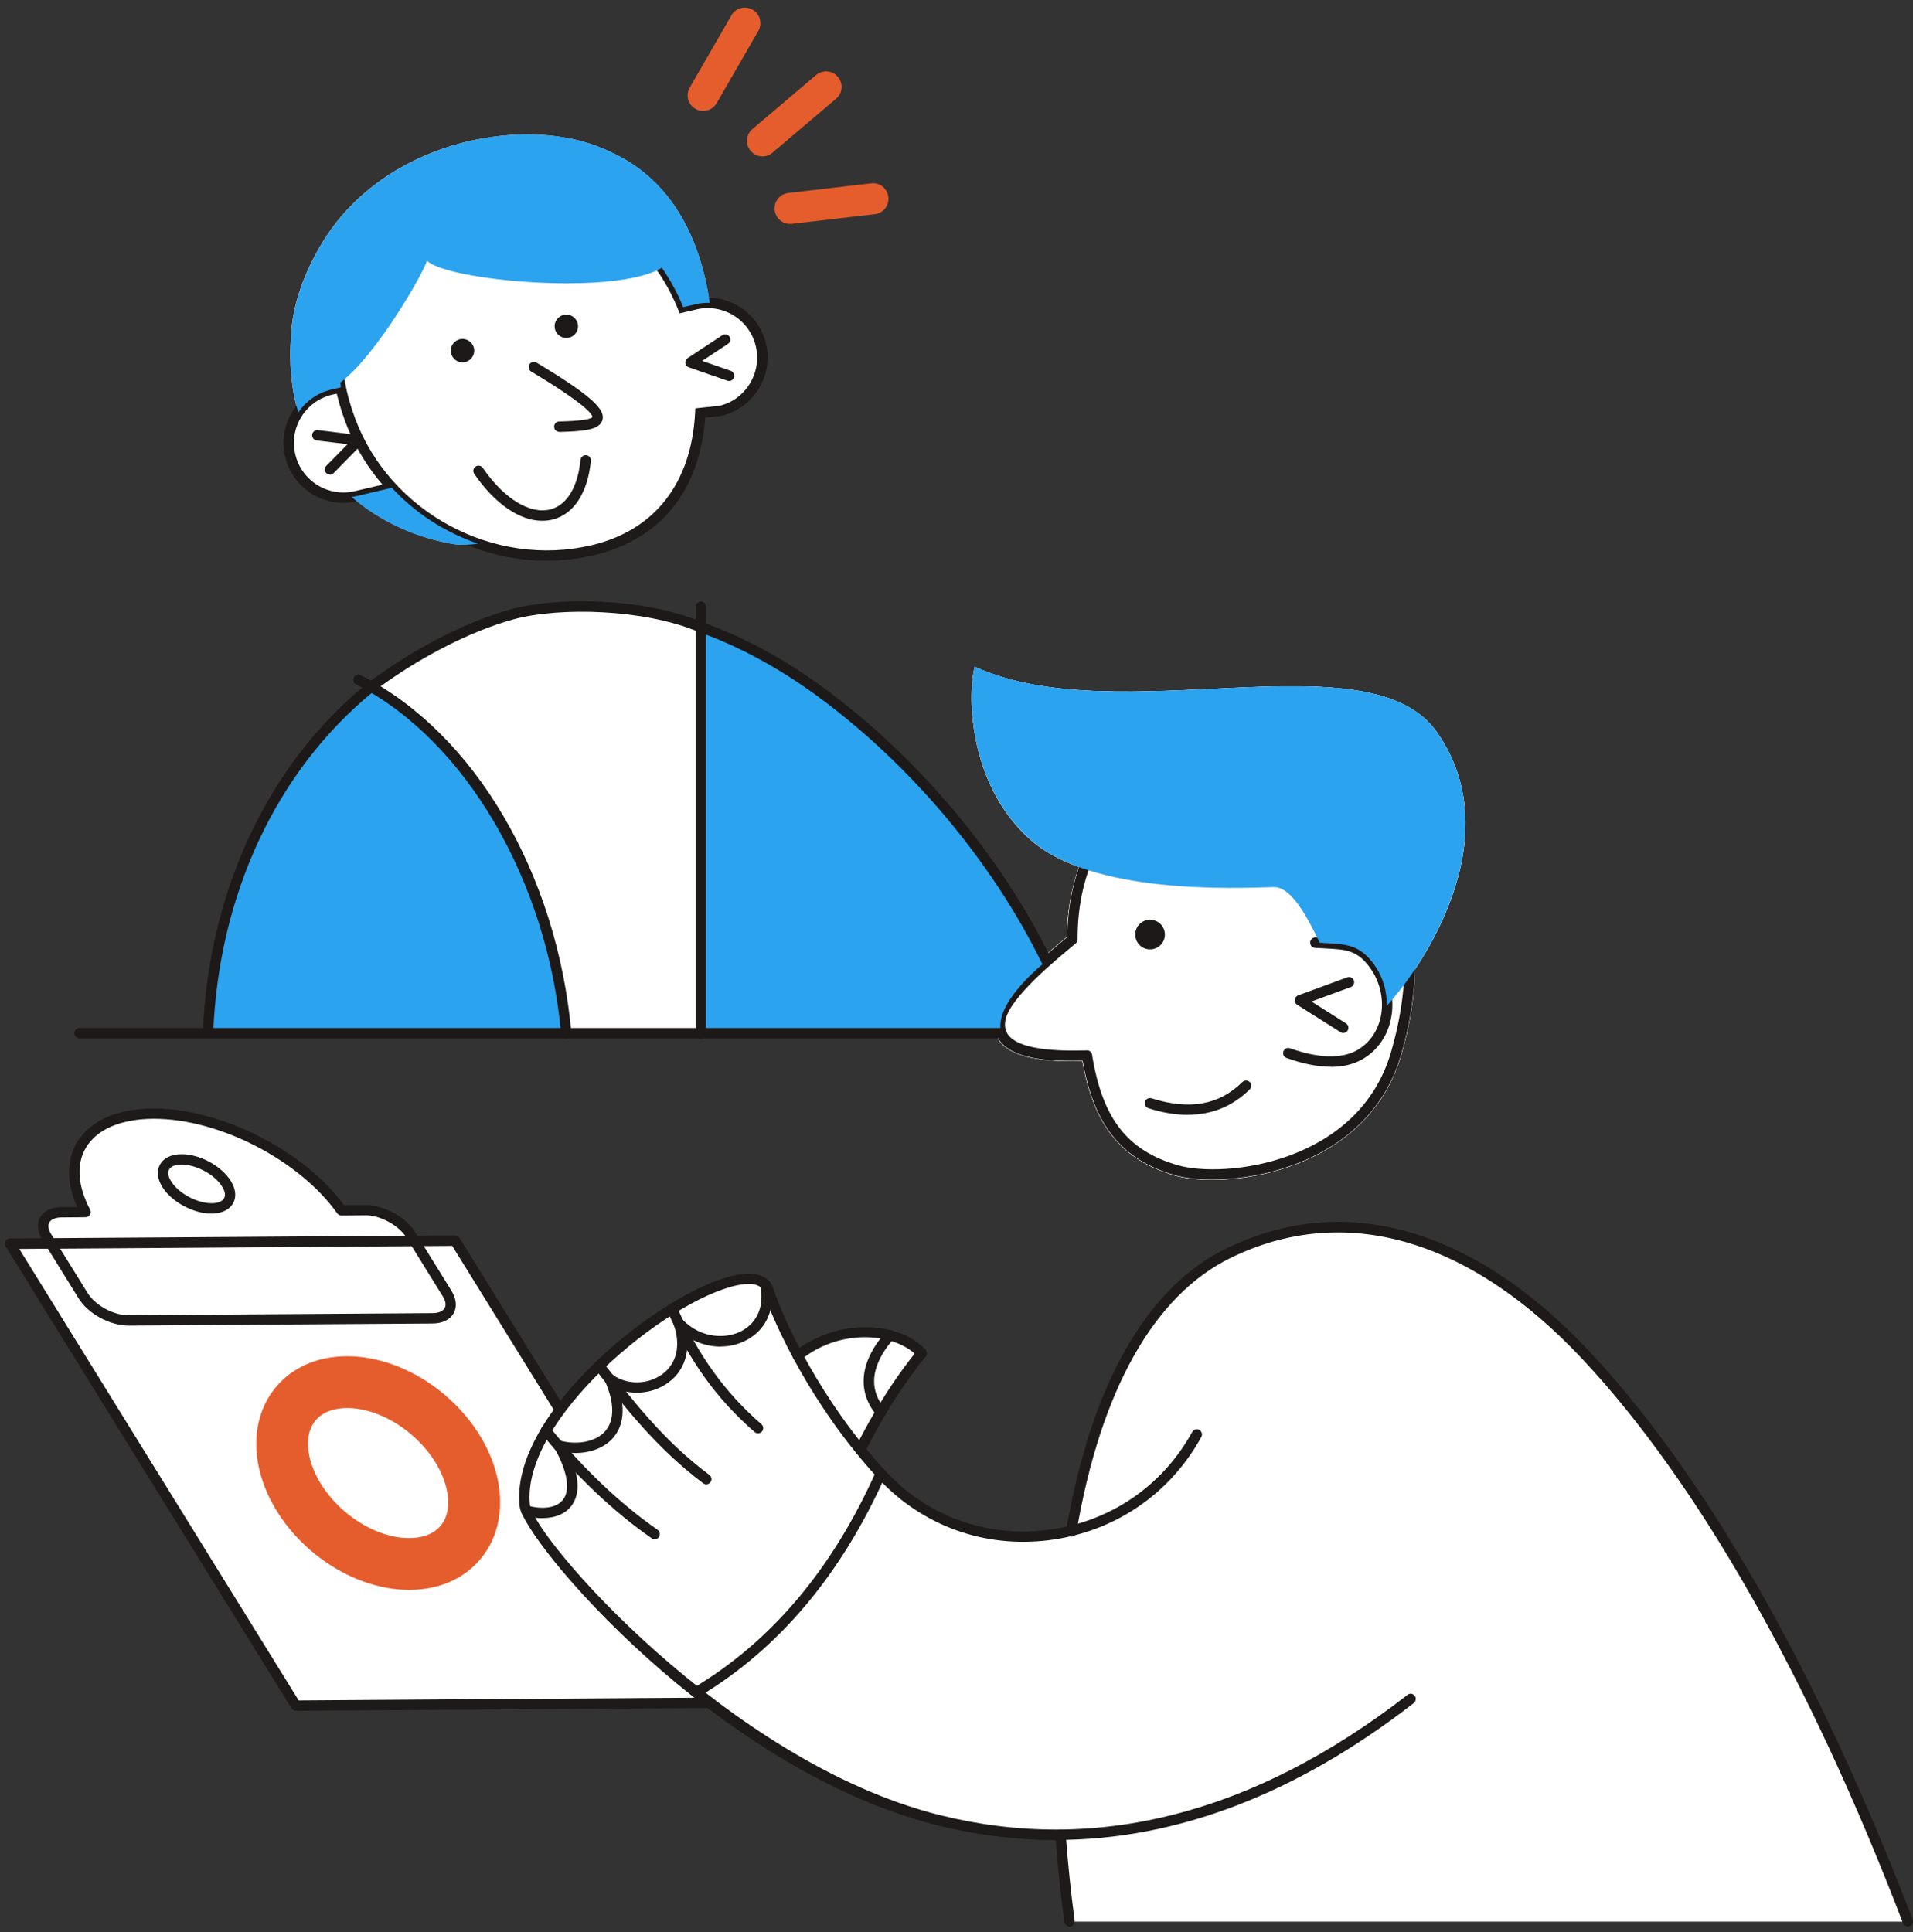 <svg width="199" height="201" viewBox="0 0 199 201" fill="none" xmlns="http://www.w3.org/2000/svg">
<rect x="0" y="0" width="199" height="201" fill="#333333" stroke="none"/>
<path d="M107.327 87.472C108.674 88.636 110.377 89.509 112.242 90.199C111.455 92.397 111.013 94.833 110.981 97.474C107.327 100.492 103.932 103.585 103.49 105.924C103.307 106.916 103.501 107.767 104.094 108.457C105.753 110.419 110.032 110.429 112.587 110.386C113.772 117.101 116.672 120.669 122.201 122.285C123.171 122.566 124.507 122.738 126.06 122.738C132.57 122.738 142.841 119.763 145.751 109.783C146.721 106.452 147.142 103.488 147.185 100.847C151.044 95.06 155.527 84.853 149.491 76.198C142.453 66.098 116.338 76.198 101.399 69.375C100.58 72.576 100.882 81.91 107.327 87.472Z" fill="white"/>
<path d="M164.991 140.996C153.695 128.936 140.535 124.139 127.774 130.38C118.655 134.842 113.708 146.073 111.445 159.255C104.644 160.947 97.066 159.169 91.774 153.488C91.72 153.424 91.666 153.37 91.613 153.305C90.869 152.486 90.157 151.656 89.478 150.826C90.427 148.886 92.594 144.823 95.859 140.77C93.122 137.882 87.021 137.763 82.969 141.04C81.416 138.14 80.392 135.694 79.907 134.217C78.528 130.035 64.893 137.688 58.2 146.709L57.974 146.278L47.325 129.076L43.1 129.108L42.701 128.472C41.817 127.049 39.694 125.896 37.959 125.918L35.49 125.939C31.47 120.27 22.934 115.829 15.896 115.872C8.846 115.915 5.861 120.442 8.868 126.122L6.4 126.144C4.665 126.155 3.975 127.319 4.848 128.742L5.247 129.378L1.021 129.41L8.405 141.341L21.403 162.348L30.759 177.459L73.839 177.168C80.781 182.45 89.026 187.246 97.562 189.38C102.024 190.501 106.282 190.943 110.313 190.9C110.55 194.015 110.863 197.043 111.24 199.91H198.447C192.228 183.7 180.943 158.08 164.969 141.04L164.991 140.996Z" fill="white"/>
<path d="M79.152 35.898C78.549 33.344 76.318 31.609 73.817 31.512C72.858 24.926 69.98 18.826 63.685 15.894C63.675 15.894 63.653 15.883 63.642 15.872C63.179 15.646 62.683 15.431 62.166 15.236C54.05 12.089 39.822 14.676 33.41 25.433C31.48 28.666 30.413 32.007 30.294 34.767C30.294 34.767 30.294 34.777 30.294 34.788C30.036 37.828 30.327 40.522 31.017 42.915C30.165 44.176 29.831 45.782 30.198 47.377C30.887 50.309 33.722 52.163 36.643 51.688C36.632 51.688 36.611 51.688 36.6 51.688C39.553 54.254 43.196 55.86 46.904 56.55C47.777 56.711 48.736 56.7 49.739 56.55C49.685 56.528 49.642 56.506 49.588 56.496C53.446 57.864 57.65 58.166 61.659 57.228C69.053 55.493 72.502 49.824 72.869 42.947L74.938 42.721C77.999 41.999 79.896 38.938 79.185 35.877L79.152 35.898Z" fill="white"/>
<path d="M108.847 99.931C103.512 89.056 94.77 78.924 85.447 72.069C81.362 69.062 77.148 66.766 72.837 65.246C67.146 62.843 58.232 62.574 53.296 63.931C49.265 65.042 43.606 67.682 38.411 71.638C28.279 79.937 22.19 93.195 21.64 107.497L72.632 107.519C72.632 107.519 72.632 107.519 72.632 107.53L104.18 107.551C103.35 104.997 106.713 101.72 108.858 99.931H108.847Z" fill="white"/>
<path d="M107.327 87.472C108.674 88.636 110.377 89.509 112.242 90.199C111.455 92.397 111.013 94.833 110.981 97.474C107.327 100.492 103.932 103.585 103.49 105.924C103.307 106.916 103.501 107.767 104.094 108.457C105.753 110.419 110.032 110.429 112.587 110.386C113.772 117.101 116.672 120.669 122.201 122.285C123.171 122.566 124.507 122.738 126.06 122.738C132.57 122.738 142.841 119.763 145.751 109.783C146.721 106.452 147.142 103.488 147.185 100.847C151.044 95.06 155.527 84.853 149.491 76.198C142.453 66.098 116.338 76.198 101.399 69.375C100.58 72.576 100.882 81.91 107.327 87.472Z" fill="white"/>
<path d="M79.314 16.27C78.851 16.27 78.398 16.076 78.085 15.699C77.503 15.02 77.59 13.996 78.269 13.425L84.886 7.81C85.566 7.227 86.589 7.314 87.161 7.993C87.743 8.672 87.656 9.696 86.978 10.267L80.36 15.882C80.058 16.141 79.68 16.27 79.314 16.27Z" fill="#E55D2C"/>
<path d="M82.192 23.299C81.384 23.299 80.683 22.695 80.586 21.865C80.478 20.981 81.114 20.173 82.009 20.076L90.621 19.073C91.505 18.966 92.313 19.602 92.41 20.496C92.518 21.38 91.882 22.188 90.987 22.285L82.375 23.288C82.311 23.288 82.246 23.288 82.181 23.288L82.192 23.299Z" fill="#E55D2C"/>
<path d="M73.149 11.539C72.88 11.539 72.599 11.474 72.341 11.323C71.565 10.881 71.306 9.889 71.748 9.113L76.081 1.601C76.523 0.825 77.514 0.566 78.29 1.008C79.066 1.45 79.325 2.442 78.883 3.218L74.55 10.73C74.248 11.248 73.71 11.539 73.149 11.539Z" fill="#E55D2C"/>
<path d="M30.78 177.965C30.597 177.965 30.424 177.868 30.317 177.707L0.579 129.657C0.472 129.495 0.472 129.28 0.569 129.118C0.666 128.957 0.838 128.838 1.032 128.838L47.335 128.525C47.519 128.525 47.691 128.622 47.799 128.784L58.448 145.986C58.609 146.234 58.523 146.568 58.275 146.73C58.027 146.892 57.693 146.805 57.532 146.557L47.044 129.614L2.002 129.927L31.071 176.898L73.85 176.607C74.141 176.607 74.389 176.844 74.389 177.146C74.389 177.448 74.152 177.685 73.85 177.685L30.769 177.976L30.78 177.965Z" fill="#1D1A19"/>
<path d="M13.363 137.903C11.433 137.903 9.17 136.674 8.189 135.09L4.417 129C3.899 128.159 3.813 127.329 4.18 126.661C4.557 125.971 5.354 125.583 6.421 125.583H8.027C6.917 123.061 6.906 120.701 8.006 118.847C9.353 116.605 12.155 115.344 15.906 115.322H16.025C23.02 115.322 31.621 119.709 35.792 125.378H37.98C37.98 125.378 38.002 125.368 38.012 125.368C39.942 125.368 42.205 126.596 43.186 128.181L46.958 134.27C47.476 135.111 47.562 135.952 47.196 136.609C46.818 137.299 46.021 137.687 44.954 137.687L13.395 137.903H13.363ZM16.036 116.389H15.928C12.565 116.411 10.086 117.478 8.943 119.386C7.92 121.099 8.07 123.384 9.375 125.842C9.461 126.004 9.461 126.208 9.364 126.37C9.267 126.532 9.094 126.629 8.9 126.629L6.432 126.65C5.785 126.65 5.311 126.844 5.128 127.178C4.956 127.491 5.031 127.933 5.344 128.429L9.116 134.518C9.892 135.779 11.81 136.857 13.395 136.825L44.954 136.609C45.6 136.609 46.075 136.415 46.258 136.081C46.43 135.769 46.355 135.327 46.042 134.831L42.27 128.741C41.494 127.48 39.511 126.392 37.991 126.435L35.523 126.456C35.35 126.456 35.188 126.37 35.081 126.23C31.157 120.701 22.815 116.389 16.036 116.389Z" fill="#1D1A19"/>
<path d="M21.996 126.251C20.088 126.251 17.846 125.033 16.876 123.47C16.359 122.63 16.273 121.81 16.639 121.153C17.016 120.474 17.803 120.086 18.859 120.075H18.892C20.799 120.075 23.041 121.293 24.011 122.856C24.529 123.697 24.615 124.516 24.248 125.173C23.871 125.852 23.084 126.24 22.028 126.251H21.996ZM18.892 121.153H18.87C18.234 121.153 17.76 121.347 17.587 121.67C17.415 121.972 17.49 122.414 17.803 122.899C18.568 124.139 20.487 125.173 22.006 125.173H22.028C22.664 125.173 23.138 124.979 23.311 124.656C23.483 124.354 23.408 123.912 23.095 123.427C22.33 122.188 20.411 121.153 18.892 121.153Z" fill="#1D1A19"/>
<path d="M109.849 191.427C105.721 191.427 101.582 190.909 97.454 189.875C74.518 184.13 54.438 160.245 54.05 156.688C53.005 147.009 68.795 134.323 76.415 132.674C79.314 132.049 80.177 133.267 80.435 134.043C81.545 137.417 85.393 145.716 92.022 152.937L92.183 153.11C96.495 157.745 102.606 159.954 108.933 159.167C115.389 158.37 120.886 154.651 124.022 148.971C124.163 148.712 124.497 148.615 124.755 148.756C125.014 148.896 125.111 149.23 124.971 149.488C121.673 155.481 115.874 159.394 109.073 160.234C102.39 161.064 95.945 158.725 91.397 153.843L91.224 153.66C84.477 146.309 80.543 137.826 79.411 134.377C79.099 133.407 77.73 133.494 76.641 133.72C69.269 135.315 54.169 147.71 55.128 156.559C55.494 159.889 75.704 183.3 97.713 188.818C114.031 192.903 130.392 188.721 146.323 176.391L146.409 176.316C146.646 176.132 146.98 176.175 147.163 176.413C147.346 176.65 147.303 176.984 147.066 177.167L146.98 177.242C134.801 186.673 122.352 191.416 109.849 191.416V191.427Z" fill="#1D1A19"/>
<path d="M74.96 140.091C73.257 140.091 71.533 139.38 70.229 138.043C70.024 137.828 70.024 137.493 70.229 137.278C70.444 137.073 70.789 137.073 70.994 137.278C72.966 139.304 75.586 139.304 77.17 138.453C78.819 137.558 79.53 135.801 79.078 133.753C79.013 133.462 79.196 133.171 79.487 133.107C79.778 133.042 80.069 133.225 80.134 133.516C80.695 136.071 79.778 138.27 77.687 139.401C76.847 139.854 75.909 140.08 74.96 140.08V140.091Z" fill="#1D1A19"/>
<path d="M66.241 144.887C65.12 144.887 64.02 144.564 63.115 143.906C62.878 143.734 62.824 143.4 62.997 143.152C63.169 142.915 63.503 142.861 63.751 143.033C65.228 144.1 67.394 144.068 68.903 142.958C70.39 141.858 70.832 139.994 70.099 137.838C70.002 137.558 70.153 137.245 70.433 137.159C70.714 137.073 71.026 137.213 71.113 137.493C71.986 140.08 71.404 142.451 69.539 143.82C68.58 144.531 67.405 144.887 66.241 144.887Z" fill="#1D1A19"/>
<path d="M59.849 151.16C59.257 151.16 58.642 151.085 58.028 150.934C57.737 150.858 57.564 150.567 57.64 150.276C57.715 149.985 58.006 149.813 58.297 149.888C60.173 150.362 62.059 149.953 62.975 148.864C63.934 147.743 63.923 145.954 62.943 143.691C62.824 143.421 62.943 143.098 63.223 142.979C63.492 142.861 63.816 142.979 63.934 143.26C65.389 146.622 64.667 148.541 63.805 149.554C62.921 150.589 61.477 151.16 59.86 151.16H59.849Z" fill="#1D1A19"/>
<path d="M56.453 157.94C55.871 157.94 55.246 157.854 54.589 157.671C54.297 157.595 54.136 157.294 54.211 157.003C54.287 156.712 54.589 156.55 54.869 156.625C56.496 157.078 57.898 156.852 58.544 156.043C59.32 155.073 59.072 153.273 57.854 150.967C57.714 150.708 57.811 150.374 58.081 150.234C58.339 150.094 58.674 150.191 58.814 150.46C60.657 153.931 60.15 155.774 59.396 156.712C58.76 157.509 57.714 157.929 56.453 157.929V157.94Z" fill="#1D1A19"/>
<path d="M91.612 147.442C91.461 147.442 91.299 147.377 91.202 147.248C89.101 144.726 89.435 141.643 92.151 138.55C92.345 138.324 92.69 138.302 92.916 138.496C93.142 138.69 93.164 139.035 92.97 139.261C91.332 141.137 89.834 143.918 92.043 146.558C92.237 146.785 92.205 147.13 91.978 147.313C91.881 147.399 91.752 147.442 91.633 147.442H91.612Z" fill="#1D1A19"/>
<path d="M72.46 176.574C72.276 176.574 72.093 176.477 71.996 176.316C71.845 176.057 71.931 175.734 72.179 175.572C80.263 170.743 86.633 163.166 91.127 153.067C91.246 152.798 91.569 152.668 91.839 152.798C92.108 152.916 92.238 153.24 92.108 153.509C87.517 163.813 80.996 171.552 72.729 176.499C72.643 176.553 72.546 176.574 72.449 176.574H72.46Z" fill="#1D1A19"/>
<path d="M73.472 154.415C73.365 154.415 73.246 154.383 73.149 154.307C68.267 150.643 64.882 146.267 61.897 142.408C61.714 142.171 61.757 141.837 61.994 141.654C62.231 141.47 62.565 141.513 62.748 141.751C66.424 146.504 69.377 150.125 73.796 153.445C74.033 153.628 74.087 153.962 73.904 154.199C73.796 154.34 73.634 154.415 73.472 154.415Z" fill="#1D1A19"/>
<path d="M78.862 149.113C78.732 149.113 78.614 149.07 78.506 148.984C74.572 145.567 71.683 141.558 69.42 136.373C69.301 136.104 69.42 135.78 69.7 135.662C69.969 135.543 70.293 135.662 70.411 135.942C72.61 140.976 75.402 144.856 79.206 148.165C79.433 148.359 79.454 148.704 79.26 148.93C79.153 149.049 79.002 149.113 78.851 149.113H78.862Z" fill="#1D1A19"/>
<path d="M68.094 160.128C67.986 160.128 67.878 160.095 67.792 160.031C63.847 157.304 59.795 153.445 56.367 149.166C56.184 148.94 56.216 148.595 56.453 148.412C56.691 148.228 57.025 148.261 57.208 148.498C60.571 152.691 64.548 156.474 68.406 159.147C68.654 159.319 68.708 159.653 68.547 159.901C68.439 160.052 68.277 160.128 68.105 160.128H68.094Z" fill="#1D1A19"/>
<path d="M89.489 151.366C89.414 151.366 89.328 151.344 89.252 151.312C88.983 151.182 88.875 150.859 89.004 150.589C89.974 148.606 92.044 144.737 95.148 140.814C92.572 138.561 87.183 138.324 83.324 141.46C83.098 141.644 82.753 141.611 82.57 141.385C82.386 141.159 82.419 140.814 82.645 140.63C86.741 137.311 93.229 137.203 96.269 140.404C96.452 140.598 96.463 140.9 96.301 141.115C93.089 145.093 90.966 149.059 89.985 151.075C89.888 151.269 89.705 151.376 89.5 151.376L89.489 151.366Z" fill="#1D1A19"/>
<path d="M126.071 122.706C124.519 122.706 123.182 122.533 122.212 122.253C116.683 120.647 113.794 117.069 112.619 110.354C110.065 110.408 105.775 110.397 104.126 108.435C103.544 107.756 103.35 106.905 103.533 105.924C103.975 103.596 107.37 100.492 111.024 97.485C111.089 91.201 113.406 85.941 117.567 82.654C121.49 79.55 126.858 78.429 131.945 79.636C137.194 80.886 141.57 84.109 144.243 88.711C146.56 92.699 148.705 99.586 145.73 109.772C142.831 119.742 132.57 122.706 126.071 122.706ZM113.072 109.265C113.342 109.265 113.557 109.459 113.6 109.718C114.667 116.357 117.254 119.688 122.514 121.218C127.278 122.609 141.3 121.089 144.696 109.47C146.959 101.699 146.485 94.704 143.305 89.25C140.783 84.906 136.655 81.856 131.686 80.681C126.922 79.55 121.889 80.606 118.224 83.494C115.422 85.704 112.091 89.961 112.091 97.733C112.091 97.894 112.016 98.045 111.897 98.153C109.839 99.845 105.021 103.811 104.59 106.129C104.471 106.786 104.59 107.314 104.945 107.745C106.347 109.405 110.97 109.319 112.954 109.276H113.061L113.072 109.265Z" fill="#1C1918"/>
<path d="M119.636 98.767C120.487 98.767 121.177 98.077 121.177 97.226C121.177 96.375 120.487 95.685 119.636 95.685C118.784 95.685 118.094 96.375 118.094 97.226C118.094 98.077 118.784 98.767 119.636 98.767Z" fill="#1C1918"/>
<path d="M123.57 115.98C122.287 115.98 120.918 115.754 119.463 115.291C119.183 115.204 119.021 114.892 119.108 114.612C119.194 114.331 119.496 114.17 119.787 114.256C123.732 115.506 126.825 114.957 129.239 112.564C129.455 112.359 129.789 112.359 130.004 112.564C130.209 112.779 130.209 113.113 130.004 113.329C128.226 115.086 126.07 115.97 123.57 115.97V115.98Z" fill="#1D1A19"/>
<path d="M138.432 110.979C137.085 110.979 135.544 110.677 133.83 110.063C133.55 109.966 133.41 109.653 133.507 109.373C133.604 109.093 133.916 108.952 134.197 109.049C137.139 110.106 139.553 110.17 141.17 109.254C142.42 108.543 143.283 107.336 143.617 105.848C144.005 104.102 143.595 102.173 142.528 100.696C141.202 98.842 140.028 98.778 137.904 98.67C137.549 98.648 137.182 98.627 136.783 98.605C136.481 98.584 136.266 98.325 136.288 98.023C136.309 97.722 136.6 97.495 136.87 97.528C137.258 97.56 137.624 97.571 137.969 97.592C140.178 97.711 141.784 97.797 143.412 100.071C144.651 101.806 145.126 104.048 144.673 106.085C144.274 107.875 143.229 109.34 141.709 110.203C140.782 110.731 139.693 110.99 138.432 110.99V110.979Z" fill="#1C1918"/>
<path d="M139.737 107.465C139.64 107.465 139.543 107.433 139.446 107.379L134.93 104.523C134.758 104.415 134.661 104.21 134.682 104.005C134.704 103.8 134.844 103.628 135.027 103.553L140.147 101.677C140.427 101.58 140.74 101.72 140.837 102C140.934 102.281 140.793 102.593 140.513 102.69L136.428 104.188L140.017 106.463C140.265 106.624 140.341 106.958 140.19 107.206C140.082 107.368 139.91 107.454 139.737 107.454V107.465Z" fill="#1C1918"/>
<g style="mix-blend-mode:multiply">
<path d="M137.29 98.078C139.834 98.228 141.343 98.11 142.96 100.373C143.876 101.645 144.286 103.154 144.264 104.62C147.562 101.095 157.273 87.353 149.491 76.187C142.453 66.088 116.338 76.187 101.399 69.364C100.58 72.565 100.882 81.899 107.327 87.461C113.772 93.022 128.151 92.419 132.473 92.29C134.251 92.236 135.803 95.027 137.29 98.078Z" fill="#2CA3EF"/>
</g>
<g style="mix-blend-mode:multiply">
<path d="M49.017 80.692C48.812 80.433 48.65 80.163 48.499 79.905H48.478C46.441 76.887 43.595 73.599 40.006 72.446C39.381 72.241 38.853 71.961 38.411 71.627C28.279 79.926 22.19 93.183 21.64 107.486L58.911 107.508C57.208 98.044 54.923 88.258 49.017 80.692Z" fill="#2CA3EF"/>
</g>
<g style="mix-blend-mode:multiply">
<path d="M108.846 99.931C103.511 89.056 94.77 78.925 85.447 72.07C81.362 69.063 77.147 66.767 72.836 65.247C72.847 65.269 72.858 65.301 72.868 65.323C73.257 66.001 73.752 82.546 72.868 89.94C72.599 92.139 73.138 103.984 72.642 107.541L104.19 107.562C103.36 105.008 106.723 101.731 108.868 99.942L108.846 99.931Z" fill="#2CA3EF"/>
</g>
<path d="M48.111 37.699C48.784 37.699 49.329 37.153 49.329 36.481C49.329 35.808 48.784 35.263 48.111 35.263C47.439 35.263 46.894 35.808 46.894 36.481C46.894 37.153 47.439 37.699 48.111 37.699Z" fill="#1C1918"/>
<path d="M58.912 35.164C59.584 35.164 60.13 34.619 60.13 33.947C60.13 33.274 59.584 32.728 58.912 32.728C58.239 32.728 57.694 33.274 57.694 33.947C57.694 34.619 58.239 35.164 58.912 35.164Z" fill="#1C1918"/>
<path d="M56.4 54.177C54.061 54.177 51.496 52.431 49.329 49.295C49.157 49.047 49.221 48.713 49.469 48.54C49.717 48.368 50.051 48.432 50.224 48.68C52.444 51.892 55.128 53.531 57.251 52.992C58.965 52.55 60.108 50.674 60.388 47.84C60.42 47.549 60.69 47.322 60.981 47.355C61.272 47.387 61.498 47.646 61.466 47.947C61.142 51.256 59.698 53.477 57.532 54.037C57.165 54.134 56.799 54.177 56.411 54.177H56.4Z" fill="#1D1A19"/>
<path d="M58.178 44.929C57.887 44.929 57.65 44.703 57.639 44.401C57.639 44.099 57.866 43.851 58.168 43.851C58.954 43.83 61.369 43.765 61.627 43.388C61.627 43.129 61.013 42.105 55.257 38.656C54.999 38.505 54.923 38.171 55.074 37.913C55.225 37.654 55.559 37.568 55.818 37.729C61.897 41.372 62.931 42.677 62.673 43.679C62.393 44.735 60.722 44.865 58.211 44.94H58.2L58.178 44.929Z" fill="#1D1A19"/>
<path d="M56.907 58.328C47.821 58.328 39.155 52.605 35.911 43.853C33.938 38.528 34.025 33.624 36.148 29.668C38.584 25.131 43.553 21.951 50.914 20.227C59.472 18.222 67.631 22.673 71.35 31.328L72.191 31.134C73.807 30.746 75.478 31.026 76.901 31.899C78.312 32.773 79.304 34.152 79.681 35.769C80.468 39.11 78.377 42.473 75.036 43.26L73.355 43.443C72.805 51.052 68.709 56.129 61.768 57.757C60.151 58.134 58.524 58.317 56.907 58.317V58.328ZM51.162 21.283C44.124 22.932 39.392 25.928 37.107 30.186C35.135 33.861 35.07 38.463 36.924 43.486C40.556 53.294 51.356 59.115 61.52 56.722C68.095 55.181 71.921 50.287 72.309 42.936L72.331 42.484L74.853 42.214C77.558 41.578 79.272 38.798 78.625 36.028C78.313 34.691 77.493 33.549 76.329 32.826C75.155 32.104 73.775 31.878 72.438 32.191L70.703 32.6L70.531 32.169C67.103 23.751 59.321 19.386 51.162 21.283Z" fill="#1D1A19"/>
<path d="M75.833 39.637C75.779 39.637 75.714 39.637 75.66 39.605L71.651 38.214C71.457 38.15 71.317 37.977 71.295 37.772C71.274 37.567 71.36 37.363 71.532 37.255L75.143 34.873C75.391 34.711 75.725 34.776 75.887 35.024C76.049 35.272 75.984 35.606 75.736 35.767L73.041 37.546L76.016 38.581C76.296 38.678 76.447 38.99 76.35 39.27C76.275 39.497 76.059 39.637 75.844 39.637H75.833Z" fill="#1C1918"/>
<path d="M35.717 52.313C34.574 52.313 33.443 51.989 32.44 51.375C31.028 50.502 30.037 49.123 29.659 47.506C28.873 44.164 30.964 40.802 34.305 40.015L35.318 39.778C35.609 39.702 35.9 39.886 35.965 40.176C36.029 40.468 35.857 40.759 35.566 40.823L34.553 41.06C31.783 41.707 30.058 44.488 30.716 47.258C31.028 48.594 31.847 49.737 33.011 50.459C34.175 51.181 35.566 51.407 36.902 51.095L40.632 50.222C40.923 50.146 41.214 50.33 41.278 50.621C41.343 50.912 41.171 51.203 40.88 51.267L37.15 52.14C36.676 52.248 36.191 52.313 35.717 52.313Z" fill="#1D1A19"/>
<path d="M34.326 49.37C34.186 49.37 34.057 49.316 33.949 49.219C33.733 49.015 33.733 48.67 33.949 48.454L36.159 46.212L32.947 45.824C32.656 45.792 32.44 45.523 32.472 45.221C32.505 44.93 32.774 44.703 33.076 44.746L37.366 45.275C37.571 45.296 37.743 45.436 37.808 45.63C37.872 45.824 37.829 46.04 37.678 46.191L34.704 49.219C34.596 49.327 34.456 49.381 34.316 49.381L34.326 49.37Z" fill="#1C1918"/>
<g style="mix-blend-mode:multiply">
<path d="M73.828 31.511C72.869 24.925 69.991 18.825 63.696 15.893C63.685 15.893 63.664 15.882 63.653 15.871C63.19 15.645 62.694 15.43 62.177 15.236C54.06 12.088 39.833 14.675 33.42 25.432C31.491 28.665 30.424 32.007 30.305 34.766C30.305 34.766 30.305 34.776 30.305 34.787C30.047 37.827 30.338 40.521 31.027 42.914C31.803 41.761 32.989 40.877 34.455 40.532L35.468 40.295C35.436 40.133 35.414 39.972 35.393 39.81C39.154 36.997 44.069 28.374 44.414 27.124C46.473 29.204 63.977 30.81 68.848 27.857C69.721 29.107 70.476 30.476 71.069 31.953L72.351 31.651C72.858 31.532 73.364 31.489 73.86 31.511H73.828Z" fill="#2CA3EF"/>
</g>
<g style="mix-blend-mode:multiply">
<path d="M40.738 50.729V50.75L37.02 51.623C36.869 51.656 36.728 51.677 36.578 51.699C39.531 54.264 43.174 55.87 46.882 56.56C47.755 56.721 48.714 56.711 49.716 56.56C46.343 55.395 43.228 53.423 40.738 50.718V50.729Z" fill="#2CA3EF"/>
</g>
<path d="M58.911 108.079C58.631 108.079 58.405 107.863 58.373 107.583C56.939 91.588 48.381 76.973 37.053 71.206C36.784 71.077 36.687 70.743 36.816 70.484C36.945 70.215 37.279 70.118 37.538 70.247C49.362 76.261 57.952 90.877 59.44 107.486C59.461 107.788 59.246 108.046 58.955 108.068C58.933 108.068 58.922 108.068 58.911 108.068V108.079Z" fill="#1C1918"/>
<path d="M72.901 108.08C72.599 108.08 72.362 107.843 72.362 107.541V63.124C72.362 62.822 72.599 62.585 72.901 62.585C73.203 62.585 73.44 62.822 73.44 63.124V107.541C73.44 107.843 73.203 108.08 72.901 108.08Z" fill="#1C1918"/>
<path d="M104.169 108.026H8.275C7.973 108.026 7.736 107.789 7.736 107.487C7.736 107.185 7.973 106.948 8.275 106.948H104.169C104.471 106.948 104.708 107.185 104.708 107.487C104.708 107.789 104.471 108.026 104.169 108.026Z" fill="#1C1918"/>
<path d="M198.468 200.417C198.252 200.417 198.047 200.288 197.961 200.072C188.153 174.495 176.62 154.2 164.592 141.374C152.822 128.817 139.834 125.088 128.01 130.865C120.045 134.767 114.494 144.629 111.972 159.406C111.918 159.697 111.649 159.902 111.347 159.848C111.056 159.794 110.851 159.514 110.905 159.223C113.492 144.09 119.248 133.958 127.536 129.895C139.823 123.891 153.264 127.696 165.378 140.63C177.493 153.564 189.112 173.978 198.963 199.684C199.071 199.964 198.931 200.277 198.651 200.385C198.586 200.406 198.522 200.417 198.457 200.417H198.468Z" fill="#1D1A19"/>
<path d="M111.261 200.417C110.992 200.417 110.765 200.223 110.722 199.953C110.324 197.022 110.011 193.982 109.785 190.932C109.763 190.63 109.989 190.372 110.28 190.35C110.582 190.328 110.841 190.555 110.862 190.846C111.089 193.875 111.401 196.892 111.789 199.813C111.832 200.104 111.617 200.385 111.326 200.417C111.304 200.417 111.283 200.417 111.25 200.417H111.261Z" fill="#1D1A19"/>
<path d="M21.64 108.025H21.618C21.317 108.014 21.09 107.766 21.101 107.465C21.672 92.785 27.848 79.57 38.066 71.207C42.776 67.617 48.413 64.697 53.145 63.392C58.016 62.056 67.005 62.185 73.041 64.729C77.309 66.238 81.599 68.555 85.76 71.616C95.503 78.784 104.093 89.012 109.332 99.683C109.461 99.952 109.353 100.275 109.084 100.405C108.814 100.534 108.491 100.426 108.362 100.157C103.21 89.648 94.738 79.56 85.124 72.489C81.049 69.493 76.846 67.219 72.653 65.731C66.995 63.338 58.157 63.134 53.436 64.427C48.823 65.688 43.337 68.544 38.734 72.036C28.775 80.196 22.729 93.119 22.179 107.497C22.168 107.788 21.931 108.014 21.64 108.014V108.025Z" fill="#1C1918"/>
<path d="M42.56 165.399C36.179 165.399 29.486 160.441 27.33 154.114C26.166 150.697 26.522 147.302 28.311 144.812C30.025 142.419 32.795 141.094 36.125 141.094C42.506 141.094 49.199 146.052 51.355 152.379C52.519 155.795 52.163 159.19 50.374 161.68C48.66 164.073 45.891 165.399 42.56 165.399ZM36.115 146.483C35.026 146.483 33.55 146.742 32.687 147.949C31.922 149.016 31.836 150.622 32.428 152.379C33.84 156.517 38.475 160.01 42.549 160.01C43.638 160.01 45.114 159.751 45.977 158.544C46.742 157.477 46.828 155.871 46.235 154.114C44.824 149.975 40.189 146.483 36.115 146.483Z" fill="#E55D2C"/>
</svg>
